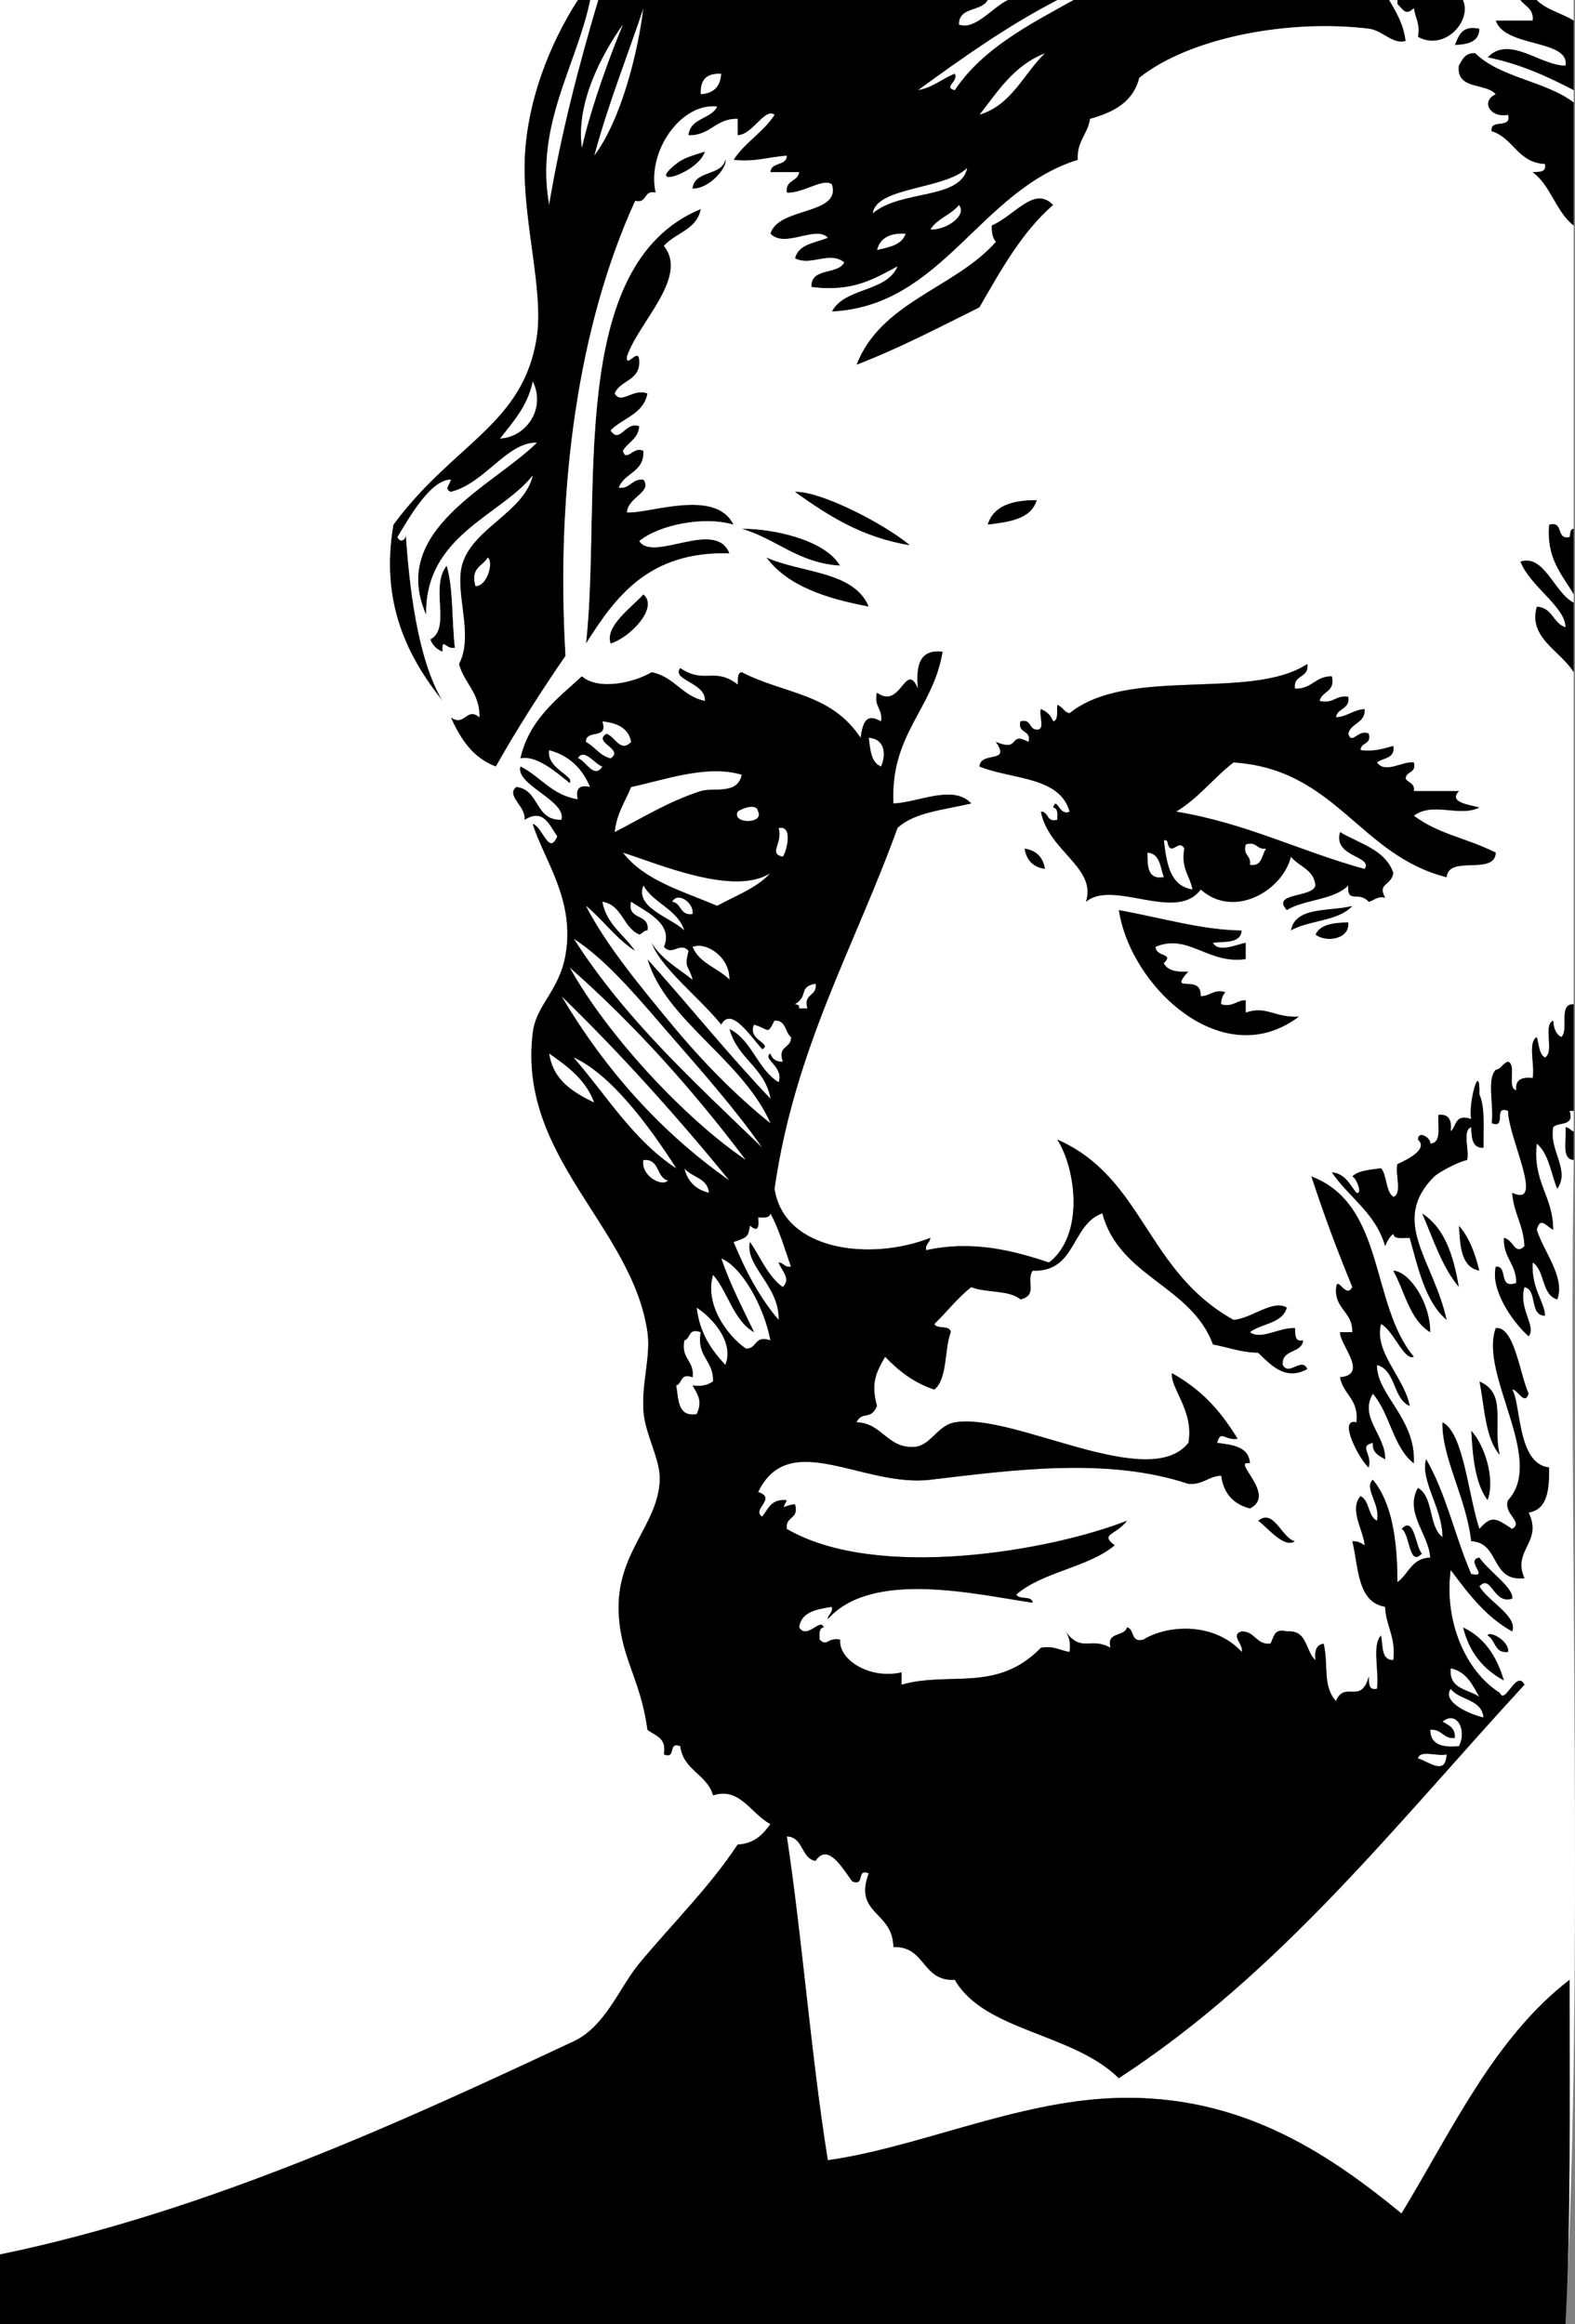 <?xml version="1.0"?><svg width="384.283" height="566.929" xmlns="http://www.w3.org/2000/svg">
 <rect width="100%" height="100%" fill="#808080" stroke="none"/>
 <title>Lincoln</title>

 <g>
  <title>Layer 1</title>
  <path id="svg_1" d="m143.982,0c0.667,0 1.333,0 2,0c-4.716,15.948 -9.033,32.295 -11.999,49.994c-3.505,-19.508 6.702,-33.958 9.999,-49.994z" fill="#FFFFFF" clip-rule="evenodd" fill-rule="evenodd"/>
  <path id="svg_2" d="m240.97,0c1.667,0 3.333,0 4.999,0c-3.838,1.771 -8.111,7.506 -11.998,5.999c-0.104,-4.436 5.554,-3.11 6.999,-5.999z" fill="#FFFFFF" clip-rule="evenodd" fill-rule="evenodd"/>
  <path id="svg_3" d="m257.968,0c1.333,0 2.666,0 3.999,0c-10.927,6.071 -22.176,11.82 -28.996,21.997c-2.994,-0.658 0.956,-2.137 0,-4c-3.144,1.189 -5.29,3.375 -8.999,4c10.799,-7.866 21.705,-15.624 33.996,-21.997z" fill="#FFFFFF" clip-rule="evenodd" fill-rule="evenodd"/>
  <path id="svg_4" d="m340.957,0c5.333,0 10.666,0 15.998,0c2.298,5.072 -4.486,12.609 -10.998,8.999c0.579,-3.246 -0.682,-4.652 -1,-6.999c-2.036,2.005 -2.664,0.261 -4,-1c0,-0.333 0,-0.667 0,-1z" clip-rule="evenodd" fill-rule="evenodd"/>
  <path id="svg_5" d="m370.953,0c1.334,0 2.667,0 4,0c2.302,2.364 6.133,3.2 8.999,5c0,5.666 0,11.332 0,16.998c-6.371,-3.294 -12.956,-6.375 -20.997,-7.999c5.232,-5.557 12.85,1.995 18.997,2c1.091,-6.439 -14.969,-4.352 -16.998,-10.999c3,0 5.999,0 8.999,0c0.251,-2.917 -1.883,-3.45 -3,-5z" clip-rule="evenodd" fill-rule="evenodd"/>
  <path id="svg_6" d="m156.98,2c-1.293,10.71 -5.4,27.258 -11.999,35.995c3.39,-12.609 7.979,-24.017 11.999,-35.995z" fill="#FFFFFF" clip-rule="evenodd" fill-rule="evenodd"/>
  <path id="svg_7" d="m360.955,6.999c-0.036,3.297 -2.844,3.822 -5.999,4c0.966,-2.368 1.753,-4.913 5.999,-4z" clip-rule="evenodd" fill-rule="evenodd"/>
  <path id="svg_8" d="m254.968,12.999c-5.274,5.057 -8.061,12.604 -15.998,14.998c4.536,-5.796 8.509,-12.156 15.998,-14.998z" fill="#FFFFFF" clip-rule="evenodd" fill-rule="evenodd"/>
  <path id="svg_9" d="m175.978,17.998c-0.191,3.142 -1.858,4.808 -5,5c-0.228,-3.562 1.439,-5.229 5,-5z" fill="#FFFFFF" clip-rule="evenodd" fill-rule="evenodd"/>
  <path id="svg_10" d="m256.968,49.994c-7.667,6.665 -12.743,15.919 -17.998,24.997c-9.809,4.855 -19.402,9.926 -29.996,13.998c5.924,-15.407 23.976,-18.686 33.996,-29.996c-0.776,-0.89 -1.075,-2.258 -1,-4c5.697,-2.483 10.395,-9.796 14.998,-4.999z" clip-rule="evenodd" fill-rule="evenodd"/>
  <path id="svg_11" d="m233.971,49.994c2.126,2.517 -3.069,6.22 -6.999,6c1.652,-2.681 5.074,-3.593 6.999,-6z" fill="#FFFFFF" clip-rule="evenodd" fill-rule="evenodd"/>
  <path fill="black" id="svg_12" d="m170.979,50.994c-0.919,5.08 -6.202,5.796 -8.999,8.999c6.175,7.642 -6.275,18.664 -8.999,26.997c-0.306,3.125 2.889,-2.542 3,1c0.278,4.944 -4.652,4.679 -5.999,7.999c1.598,2.804 4.5,-1.404 7.999,0c-0.954,5.046 -6.018,5.981 -8.999,8.999c2.287,3.492 3.542,-2.362 6.999,-1c-0.237,3.096 -2.782,3.884 -4,6c0.85,2.934 2.517,-1.301 5,0c0.287,5.286 -4.71,5.289 -6,8.999c2.927,0.261 3.072,-2.261 6,-2c2.315,3.046 -3.83,4.312 -4,7.999c5.297,0.401 21.59,-6.005 25.997,3c-7.404,-2.217 -18.366,0.16 -22.997,4c3.35,5.278 18.666,-5.543 21.997,3c-19.535,-0.538 -27.648,10.347 -34.996,21.997c3.911,-35.924 -5.138,-92.325 27.997,-105.989z" clip-rule="evenodd" fill-rule="evenodd"/>
  <path id="svg_13" d="m220.973,56.993c-0.88,2.787 -4.017,3.316 -6.999,4c0.726,-2.94 3.117,-4.216 6.999,-4z" fill="#FFFFFF" clip-rule="evenodd" fill-rule="evenodd"/>
  <path id="svg_14" d="m129.984,92.988c3.324,6.68 -1.606,13.708 -7.999,13.999c3.203,-4.13 6.744,-7.922 7.999,-13.999z" fill="#FFFFFF" clip-rule="evenodd" fill-rule="evenodd"/>
  <path id="svg_15" d="m252.969,121.985c-1.354,4.645 -6.65,5.349 -11.999,5.999c1.392,-4.607 5.973,-6.025 11.999,-5.999z" clip-rule="evenodd" fill-rule="evenodd"/>
  <path id="svg_16" d="m180.978,128.984c7.106,-0.097 20.166,2.489 23.997,8.999c-10.344,-0.655 -15.479,-6.519 -23.997,-8.999z" clip-rule="evenodd" fill-rule="evenodd"/>
  <path id="svg_17" d="m383.952,128.984c0,5.333 0,10.666 0,15.998c-2.819,-4.847 -6.701,-8.631 -5.999,-16.998c3.729,-1.063 1.582,3.75 4.999,3c0.224,-0.776 0.027,-1.973 1,-2z" clip-rule="evenodd" fill-rule="evenodd"/>
  <path id="svg_18" d="m118.985,135.983c1.575,0.999 -0.107,7.158 -3,6.999c-1.268,-4.602 1.819,-4.847 3,-6.999z" fill="#FFFFFF" clip-rule="evenodd" fill-rule="evenodd"/>
  <path id="svg_19" d="m186.977,135.983c8.522,3.81 21.405,3.258 24.997,11.999c-10.346,-1.986 -19.727,-4.938 -24.997,-11.999z" clip-rule="evenodd" fill-rule="evenodd"/>
  <path id="svg_20" d="m383.952,146.981c0,5.666 0,11.332 0,16.998c-3.203,-5.199 -11.199,-8.424 -8.999,-15.998c3.865,0.134 3.943,4.055 6.999,5c-0.041,-4.974 -8.687,-9.966 -10.999,-15.998c5.857,-1.94 8.236,7.58 12.999,9.998z" clip-rule="evenodd" fill-rule="evenodd"/>
  <path id="svg_21" d="m108.986,137.983c1.666,5.667 1.228,13.437 2,19.998c-2.182,0.637 -3.181,-2.834 -3,1c-1.44,-0.56 -2.439,-1.56 -3,-3c5.193,-2.765 -0.195,-12.82 4,-17.998z" clip-rule="evenodd" fill-rule="evenodd"/>
  <path id="svg_22" d="m156.98,144.982c3.893,3.288 -3.453,10.69 -7.999,11.999c-1.51,-4.205 5.144,-8.835 7.999,-11.999z" clip-rule="evenodd" fill-rule="evenodd"/>
  <path id="svg_23" d="m211.974,179.978c3.961,0.237 4.292,4.1 2.999,6.999c-2.422,-0.911 -2.648,-4.019 -2.999,-6.999z" fill="#FFFFFF" clip-rule="evenodd" fill-rule="evenodd"/>
  <path id="svg_24" d="m140.982,184.977c1.506,-2.711 4.313,1.591 5.999,2c-2.082,3.288 -4.216,-1.688 -5.999,-2z" fill="#FFFFFF" clip-rule="evenodd" fill-rule="evenodd"/>
  <path id="svg_25" d="m180.978,188.977c-0.992,5.025 -6.914,3.019 -9.999,4c-7.851,2.494 -14.594,6.741 -20.997,9.999c0.446,-4.553 2.569,-7.429 4,-10.999c7.733,-1.608 18.4,-5.583 26.996,-3z" fill="#FFFFFF" clip-rule="evenodd" fill-rule="evenodd"/>
  <path id="svg_26" d="m184.977,197.975c1.53,3.073 -6.529,3.073 -5,0c0.607,-0.576 4.743,-2.34 5,0z" fill="#FFFFFF" clip-rule="evenodd" fill-rule="evenodd"/>
  <path id="svg_27" d="m189.976,201.975c3.74,-0.815 1.851,6.164 1,6.999c-3.645,-0.758 0.095,-3.192 -1,-6.999z" fill="#FFFFFF" clip-rule="evenodd" fill-rule="evenodd"/>
  <path id="svg_28" d="m283.965,204.975c0.85,-0.184 0.942,0.39 1,1c0.981,2.802 2.667,-1.452 3.999,1c-0.872,4.871 1.367,6.632 2,9.999c-5.495,-0.839 -6.339,-6.328 -6.999,-11.999z" fill="#FFFFFF" clip-rule="evenodd" fill-rule="evenodd"/>
  <path id="svg_29" d="m303.962,205.974c2.826,-0.826 2.591,1.409 4.999,1c-1.181,1.485 -0.865,4.467 -3.999,4c0.409,-2.41 -1.826,-2.174 -1,-5z" fill="#FFFFFF" clip-rule="evenodd" fill-rule="evenodd"/>
  <path id="svg_30" d="m187.977,212.974c-3.328,3.671 -8.488,5.51 -12.999,7.999c-8.404,-3.595 -17.816,-6.181 -22.997,-12.998c8.548,2.668 27.051,10.743 35.996,4.999z" fill="#FFFFFF" clip-rule="evenodd" fill-rule="evenodd"/>
  <path id="svg_31" d="m249.969,206.974c2.892,0.441 4.558,2.108 4.999,5c-2.891,-0.442 -4.558,-2.108 -4.999,-5z" clip-rule="evenodd" fill-rule="evenodd"/>
  <path id="svg_32" d="m279.965,207.974c3.1,0.233 3.12,3.546 4,5.999c-4,0.667 -4.021,-2.646 -4,-5.999z" fill="#FFFFFF" clip-rule="evenodd" fill-rule="evenodd"/>
  <path id="svg_33" d="m156.98,215.973c2.539,4.46 8.267,5.731 9.999,10.999c-3.348,-3.199 -12.173,-5.533 -9.999,-10.999z" fill="#FFFFFF" clip-rule="evenodd" fill-rule="evenodd"/>
  <path id="svg_34" d="m163.979,219.973c1.463,-2.669 5.486,0.418 5,3c-3.139,0.472 -2.642,-2.692 -5,-3z" fill="#FFFFFF" clip-rule="evenodd" fill-rule="evenodd"/>
  <path id="svg_35" d="m329.959,220.972c-3.237,3.762 -10.53,3.468 -14.998,6c1.063,-5.936 9.404,-4.594 14.998,-6z" clip-rule="evenodd" fill-rule="evenodd"/>
  <path id="svg_36" d="m272.966,221.972c11.652,2.172 20.202,4.821 29.996,5c-0.174,3.159 -3.955,2.711 -6.999,3c1.373,2.578 6.126,0.222 7.999,0c0,1.333 0,2.667 0,4c-9.193,1.37 -14.08,-6.369 -21.997,-3c0.076,2.57 4.658,1.43 2,4c0.92,1.746 3.126,2.207 5.999,2c-5.221,5.797 3.278,0.238 2.999,6c2.355,0.022 2.944,-1.722 6,-1c-0.529,0.804 -1.043,1.623 -1,3c3.056,0.723 3.644,-1.022 5.999,-1c0,1 0,2 0,3c5.097,-1.745 6.961,1.306 12.998,1c-18.525,14.073 -41.177,-7.231 -43.994,-26z" clip-rule="evenodd" fill-rule="evenodd"/>
  <path id="svg_37" d="m328.959,224.972c0.523,4.119 -5.409,5.089 -7.999,3c1.133,-2.534 4.432,-2.901 7.999,-3z" clip-rule="evenodd" fill-rule="evenodd"/>
  <path id="svg_38" d="m139.982,228.971c8.388,5.409 16.346,15.191 23.997,23.997c7.667,8.825 15.66,17.867 21.997,26.997c-16.423,-15.905 -33.408,-31.25 -45.994,-50.994z" fill="#FFFFFF" clip-rule="evenodd" fill-rule="evenodd"/>
  <path id="svg_39" d="m177.978,238.97c-2.81,-2.856 -7.369,-3.963 -8.999,-7.999c3.43,-1.346 9.143,2.552 8.999,7.999z" fill="#FFFFFF" clip-rule="evenodd" fill-rule="evenodd"/>
  <path id="svg_40" d="m181.977,282.965c-15.104,-10.241 -33.977,-30.662 -42.995,-46.994c15.953,14.044 30.107,29.885 42.995,46.994z" fill="#FFFFFF" clip-rule="evenodd" fill-rule="evenodd"/>
  <path id="svg_41" d="m136.983,242.97c14.544,14.119 28.093,29.233 40.995,44.994c-16.837,-11.826 -30.315,-27.011 -40.995,-44.994z" fill="#FFFFFF" clip-rule="evenodd" fill-rule="evenodd"/>
  <path id="svg_42" d="m133.983,256.968c4.508,3.157 8.952,6.379 10.999,11.999c-5.133,-2.533 -9.991,-5.341 -10.999,-11.999z" fill="#FFFFFF" clip-rule="evenodd" fill-rule="evenodd"/>
  <path id="svg_43" d="m383.952,275.965c0,2.333 0,4.666 0,7c-3.11,-0.223 -1.689,-4.977 -2,-7.999c1.003,-0.004 1.191,0.809 2,0.999z" clip-rule="evenodd" fill-rule="evenodd"/>
  <path id="svg_44" d="m156.98,282.965c4.064,-0.398 3.077,4.256 5.999,4.999c-1.443,1.7 -6.739,-1.202 -5.999,-4.999z" fill="#FFFFFF" clip-rule="evenodd" fill-rule="evenodd"/>
  <path id="svg_45" d="m166.979,284.965c1.75,2.249 5.696,2.303 6,5.999c-3.233,-0.768 -5.233,-2.768 -6,-5.999z" fill="#FFFFFF" clip-rule="evenodd" fill-rule="evenodd"/>
  <path id="svg_46" d="m192.976,308.961c-1.615,0.282 -1.721,-0.944 -3,-0.999c0.718,2.042 3.135,3.956 1,5.999c-3.668,-2.665 -5.387,-7.278 -7.999,-10.999c-1.268,5.951 7.282,10.704 6.999,18.998c-4.634,-5.365 -8.064,-11.933 -10.999,-18.998c3.51,-1.199 3.53,-1.22 4,-3.999c1.759,1.438 2.279,0.917 2,-2c1.419,0.086 2.832,0.165 3,-1c2.112,3.887 3.457,8.541 4.999,12.998z" fill="#FFFFFF" clip-rule="evenodd" fill-rule="evenodd"/>
  <path id="svg_47" d="m346.957,295.963c5.512,3.486 7.715,10.283 8.998,17.998c-4.144,-4.854 -6.261,-11.736 -8.998,-17.998z" clip-rule="evenodd" fill-rule="evenodd"/>
  <path id="svg_48" d="m355.955,298.963c2.501,2.832 3.969,6.696 5,10.998c-4.488,-0.845 -4.725,-5.94 -5,-10.998z" clip-rule="evenodd" fill-rule="evenodd"/>
  <path id="svg_49" d="m187.977,326.959c-4.048,-1.382 -3.163,2.171 -6,2c-4.808,-3.339 -10.112,-11.018 -7.999,-17.998c3.728,4.271 4.925,11.074 9.999,13.998c-2.797,-5.868 -5.791,-11.54 -7.999,-17.997c4.868,1.936 10.402,11.492 11.999,19.997z" fill="#FFFFFF" clip-rule="evenodd" fill-rule="evenodd"/>
  <path id="svg_50" d="m169.979,318.96c3.961,2.586 9.208,8.497 7,13.998c-3.377,-3.622 -6.28,-7.719 -7,-13.998z" fill="#FFFFFF" clip-rule="evenodd" fill-rule="evenodd"/>
  <path id="svg_51" d="m170.979,324.959c-1.075,6.074 3.186,6.813 3,11.999c-1.16,0.839 -2.681,1.318 -4.999,1c1.448,2.502 2.421,3.927 1,6.999c-4.722,0.723 -4.386,-3.613 -4.999,-6.999c1.57,-0.43 0.854,-3.146 4,-2c0.501,-4.168 -2.922,-4.41 -2,-8.999c1.568,-0.43 0.852,-3.145 3.998,-2z" fill="#FFFFFF" clip-rule="evenodd" fill-rule="evenodd"/>
  <path id="svg_52" d="m360.955,336.958c6.921,2.935 3.154,10.387 4.999,17.998c-3.614,-4.052 -3.725,-11.606 -4.999,-17.998z" clip-rule="evenodd" fill-rule="evenodd"/>
  <path id="svg_53" d="m358.955,348.956c3.186,3.361 5.995,11.711 4,16.998c-3.002,-3.998 -3.646,-10.352 -4,-16.998z" clip-rule="evenodd" fill-rule="evenodd"/>
  <path id="svg_54" d="m306.962,370.953c3.865,-3.147 5.743,4.218 8.999,5c-2.614,1.897 -6.659,-3.303 -8.999,-5z" clip-rule="evenodd" fill-rule="evenodd"/>
  <path id="svg_55" d="m341.957,372.953c3.174,-3.43 3.428,4.515 5,6c-3.286,3.542 -2.952,-4.991 -5,-6z" clip-rule="evenodd" fill-rule="evenodd"/>
  <path id="svg_56" d="m356.955,396.95c5.217,2.449 8.271,7.062 9.999,12.999c-4.991,-2.675 -8.495,-6.837 -9.999,-12.999z" clip-rule="evenodd" fill-rule="evenodd"/>
  <path id="svg_57" d="m353.956,406.949c3.861,0.804 5.319,4.012 6.999,6.999c-2.699,-1.968 -7.525,-1.806 -6.999,-6.999z" fill="#FFFFFF" clip-rule="evenodd" fill-rule="evenodd"/>
  <path id="svg_58" d="m361.955,418.947c-3.55,-0.817 -10.189,-3.764 -7.999,-6.999c2.132,2.868 7.573,2.425 7.999,6.999z" fill="#FFFFFF" clip-rule="evenodd" fill-rule="evenodd"/>
  <path id="svg_59" d="m351.956,419.947c3.563,-2.884 6.033,2.266 3.999,5.999c-4.059,0.394 -6.967,-0.365 -6.999,-3.999c2.928,-0.261 3.072,2.261 6,2c0.169,-2.503 -1.536,-3.13 -3,-4z" fill="#FFFFFF" clip-rule="evenodd" fill-rule="evenodd"/>
  <path id="svg_60" d="m345.957,428.946c0.431,-2.235 4.928,-0.405 6.999,-1c-0.203,5.472 -4.539,1.605 -6.999,1z" fill="#FFFFFF" clip-rule="evenodd" fill-rule="evenodd"/>
  <path fill="black" id="svg_61" d="m140.982,0c1,0 2,0 3,0c-3.297,16.036 -13.504,30.486 -9.999,49.994c2.965,-17.698 7.283,-34.045 11.999,-49.994c31.663,0 63.325,0 94.988,0c-1.444,2.889 -7.103,1.563 -6.999,5.999c3.887,1.507 8.16,-4.229 11.998,-5.999c4,0 8,0 11.999,0c-12.291,6.373 -23.197,14.131 -33.996,21.997c3.709,-0.624 5.855,-2.811 8.999,-4c0.956,1.862 -2.994,3.342 0,4c6.82,-10.177 18.069,-15.926 28.996,-21.997c25.664,0 51.327,0 76.991,0c1.697,2.969 3.512,5.82 3.999,9.999c-3.154,0.927 -5.654,-2.596 -8.999,-3c-20.073,-2.427 -44.049,2.386 -55.993,11.999c-1.445,5.887 -6.248,8.417 -11.998,9.999c-0.547,3.786 -3.254,5.412 -3,9.999c-24.121,7.577 -32.943,35.666 -59.992,36.995c3.069,-5.929 13.32,-4.677 15.998,-10.999c-5.655,3.011 -10.985,6.346 -20.997,5c-0.195,-4.861 6.452,-2.88 7.999,-5.999c-3.704,-2.861 -8.177,1.079 -11.999,-1c0.85,-3.483 4.929,-3.737 7.999,-5c-2.873,-3.127 -10.547,2.706 -13.998,-1c1.895,-6.576 17.305,-4.504 14.998,-11.999c-2.077,-1.685 -7.05,2.24 -10.999,2c-0.473,-3.139 2.691,-2.642 3,-5c-2.333,0 -4.666,0 -6.999,0c0.097,-2.57 3.903,-1.43 4,-4c-4.408,0.258 -7.734,1.598 -12.999,1c2.736,-4.263 7.263,-6.736 9.999,-10.999c-2.474,-1.756 -5.173,4.788 -8.999,5c0,-1.333 0,-2.667 0,-4c-5.461,-0.128 -6.538,4.127 -11.999,4c0.381,-4.285 5.47,-3.862 6.999,-7c-8.73,-1.017 -17.239,10.902 -14.998,20.998c-3.078,-0.745 -1.921,2.745 -5,2c-13.821,30.179 -19.41,69.977 -16.998,110.986c-5.965,8.7 -11.706,17.624 -16.998,26.997c-5.602,-2.064 -8.625,-6.706 -10.999,-11.999c3.474,2.421 3.796,-2.691 6.999,0c0.077,-6.077 -3.748,-8.25 -5,-12.999c3.855,-7.345 -1.504,-18.053 1,-24.997c3.027,-8.395 14.939,-12.274 16.998,-20.998c-7.79,9.827 -26.386,14.643 -25.997,33.996c-9.167,-20.706 16.25,-31.353 26.997,-41.995c-7.222,-0.212 -12.698,9.958 -20.997,11.999c-1.78,-0.733 -0.144,-1.818 0,-3c-4.904,0.111 -9.851,8.802 -12.999,13.998c0.65,1.697 2.299,0.625 2,-1c0.833,12.561 2.793,30.68 8.999,40.995c-8.315,-10.452 -15.339,-23.726 -11.999,-42.995c14.709,-19.956 31.85,-24.402 34.996,-45.994c1.607,-11.029 -3.264,-27.485 -3,-41.995c0.271,-14.742 6.126,-29.362 13,-39.992zm4,37.995c6.598,-8.737 10.705,-25.285 11.998,-35.995c-4.02,11.978 -8.609,23.386 -11.998,35.995zm-3,-1.999c2.329,-10.342 7.23,-23.425 9.999,-29.997c-5.245,7.426 -11.477,19.179 -9.999,29.997zm96.988,-7.999c7.938,-2.395 10.724,-9.941 15.998,-14.998c-7.489,2.842 -11.462,9.202 -15.998,14.998zm-67.991,-5c3.142,-0.191 4.808,-1.858 5,-5c-3.562,-0.228 -5.229,1.439 -5,5zm41.995,28.997c6.847,-5.797 21.335,-3.216 22.997,-10.999c-5.385,5.288 -22.084,4.569 -22.997,10.999zm13.998,3.999c3.93,0.22 9.125,-3.482 6.999,-6c-1.925,2.408 -5.347,3.32 -6.999,6zm-12.998,4.999c2.982,-0.684 6.119,-1.212 6.999,-4c-3.882,-0.215 -6.273,1.061 -6.999,4zm-91.989,45.995c6.393,-0.291 11.323,-7.319 7.999,-13.999c-1.255,6.077 -4.796,9.869 -7.999,13.999zm-6,35.995c2.893,0.159 4.575,-6 3,-6.999c-1.181,2.152 -4.268,2.397 -3,6.999z" clip-rule="evenodd" fill-rule="evenodd"/>
  <path id="svg_62" d="m140.982,0c-6.875,10.63 -12.729,25.25 -12.999,39.995c-0.265,14.51 4.606,30.965 3,41.995c-3.146,21.592 -20.286,26.038 -34.996,45.994c-3.341,19.269 3.683,32.542 11.999,42.995c-6.205,-10.314 -8.166,-28.434 -8.999,-40.995c0.299,1.625 -1.35,2.697 -2,1c3.148,-5.196 8.094,-13.887 12.999,-13.998c-0.144,1.182 -1.78,2.267 0,3c8.299,-2.041 13.775,-12.21 20.997,-11.999c-10.747,10.642 -36.163,21.289 -26.997,41.995c-0.389,-19.354 18.208,-24.169 25.997,-33.996c-2.059,8.724 -13.971,12.603 -16.998,20.998c-2.504,6.944 2.855,17.651 -1,24.997c1.251,4.748 5.077,6.922 5,12.999c-3.203,-2.691 -3.525,2.421 -6.999,0c2.373,5.292 5.397,9.934 10.999,11.999c5.292,-9.373 11.033,-18.296 16.998,-26.997c-2.412,-41.009 3.176,-80.807 16.998,-110.986c3.078,0.745 1.922,-2.745 5,-2c-2.241,-10.096 6.268,-22.015 14.998,-20.998c-1.529,3.137 -6.618,2.714 -6.999,7c5.461,0.128 6.538,-4.128 11.999,-4c0,1.333 0,2.666 0,4c3.826,-0.211 6.525,-6.756 8.999,-5c-2.736,4.263 -7.263,6.736 -9.999,10.999c5.264,0.598 8.591,-0.742 12.999,-1c-0.097,2.57 -3.903,1.43 -4,4c2.333,0 4.666,0 6.999,0c-0.309,2.358 -3.472,1.86 -3,5c3.949,0.24 8.921,-3.685 10.999,-2c2.307,7.494 -13.103,5.423 -14.998,11.999c3.451,3.706 11.125,-2.127 13.998,1c-3.07,1.262 -7.149,1.516 -7.999,5c3.822,2.079 8.295,-1.861 11.999,1c-1.547,3.119 -8.194,1.138 -7.999,5.999c10.012,1.347 15.342,-1.989 20.997,-5c-2.678,6.322 -12.929,5.07 -15.998,10.999c27.049,-1.329 35.871,-29.418 59.992,-36.995c-0.254,-4.587 2.453,-6.213 3,-9.999c5.75,-1.583 10.553,-4.112 11.998,-9.999c11.944,-9.613 35.92,-14.426 55.993,-11.999c3.345,0.404 5.845,3.927 8.999,3c-0.487,-4.179 -2.302,-7.03 -3.999,-9.999c0.666,0 1.333,0 1.999,0c0,0.333 0,0.667 0,1c1.336,1.261 1.964,3.005 4,1c0.318,2.347 1.579,3.753 1,6.999c6.512,3.61 13.296,-3.927 10.998,-8.999c4.666,0 9.332,0 13.998,0c1.117,1.55 3.251,2.083 3,5c-3,0 -5.999,0 -8.999,0c2.029,6.647 18.089,4.56 16.998,10.999c-6.147,-0.005 -13.765,-7.557 -18.997,-2c8.041,1.624 14.626,4.705 20.997,7.999c0,1 0,2 0,3c-6.807,-5.193 -17.969,-6.028 -23.997,-11.999c-2.503,-0.169 -3.13,1.536 -4,3c-0.706,6.039 6.557,4.109 8.999,6.999c-3.7,1.602 -1.424,5.875 3,5c0.962,3.628 -4.493,0.84 -4,4c5.344,1.656 6.321,7.677 12.999,7.999c0.467,2.134 -1.429,1.904 -3,2c4.437,3.229 5.674,9.657 9.999,12.999c0,24.664 0,49.327 0,73.991c-0.973,0.027 -0.776,1.224 -1,2c-3.417,0.75 -1.271,-4.062 -4.999,-3c-0.702,8.367 3.18,12.151 5.999,16.998c0,0.667 0,1.333 0,2c-4.763,-2.419 -7.143,-11.938 -12.999,-9.999c2.313,6.032 10.958,11.024 10.999,15.998c-3.056,-0.944 -3.134,-4.865 -6.999,-5c-2.2,7.574 5.796,10.799 8.999,15.998c0,26.997 0,53.993 0,80.99c-3.857,-0.191 -1.065,6.267 -3,7.999c-1.342,-0.658 -1.862,-2.137 -1.999,-4c-2.552,1.115 0.4,7.734 -2,8.999c-1.486,-0.847 -1.447,-3.219 -2,-5c-2.28,1.386 -0.373,6.96 -1,9.999c-2.615,-0.282 -4.301,0.365 -3.999,3c-2.375,-0.625 0.155,-6.154 -2,-6.999c-1.313,0.353 -1.572,1.76 -3,2c-2.3,2.366 -0.357,8.974 -1,12.999c3.804,1.47 0.197,-4.47 4,-3c0.004,6.444 9.159,23.818 1,19.998c0.356,4.976 2.799,7.866 2.999,12.998c-2.322,2.415 -2.676,-1.562 -4.999,-2c-0.227,4.894 3.048,6.284 3,10.999c-4.577,1.577 -1.85,-4.15 -5,-4c-1.312,5.663 3.971,13.348 7.999,16.998c2.015,-2.406 -2.564,-6.725 -1,-11.998c3.28,0.72 1.106,6.893 5,6.999c-0.025,-3.352 -3.378,-6.566 -3,-12.998c3.076,1.923 2.094,7.905 5.999,8.998c2.038,-5.393 -3.468,-11.846 -4.999,-16.997c0.903,-3.347 2.236,-0.873 4,0c-0.011,-8.322 -5.069,-11.596 -4,-20.998c2.939,2.393 3.446,7.219 4.999,10.999c3.219,-4.593 -2.046,-9.256 -0.999,-14.998c1.263,-1.403 5.275,-0.057 3.999,-4c0.333,0 0.667,0 1,0c0,1.667 0,3.333 0,4.999c-0.81,-0.19 -0.997,-1.003 -2,-1c0.311,3.022 -1.11,7.776 2,7.999c-1.317,91.938 2.644,193.65 -2,283.964c1.351,-23.483 0.982,-55.979 1,-83.989c-18.436,14.228 -28.647,36.678 -40.995,56.993c-18.553,-15.163 -40.767,-30.187 -72.99,-27.997c-22.941,1.56 -46.117,12.116 -66.992,14.999c-4.106,-25.557 -6.125,-53.201 -9.999,-78.99c4.142,0.19 3.385,5.28 7,5.999c3.115,-4.818 7.006,2.502 8.998,4.999c3.235,1.236 0.765,-3.235 4,-1.999c-3.777,10.106 5.913,9.188 5.999,17.997c7.939,-0.273 6.895,8.438 14.998,7.999c7.206,12.594 28.782,12.9 39.995,23.997c39.381,-25.611 67.82,-62.164 98.987,-95.988c-1.986,-3.83 -4.729,5.112 -5.999,2c-8.487,-5.335 -13.663,-17.646 -11.998,-29.996c4.264,5.735 8.565,11.432 14.998,14.998c1.393,-3.756 -5.95,-7.359 -7.999,-10.999c2.941,-3.197 3.4,4.541 7.999,3c0.507,-2.54 -5.844,-6.797 -7.999,-9.999c-3.643,0.628 2.697,5.053 -2,4c-3.93,-9.068 -6.189,-19.808 -10.999,-27.997c-1.487,5.176 4.016,11.967 4,18.998c-3.461,-2.539 -2.12,-9.878 -5.999,-11.998c-3.331,6.023 2.689,11.288 2.999,16.997c-4.543,0.123 -5.284,4.048 -7.999,6c-0.024,-10.308 -1.314,-19.351 -5.999,-24.997c-2.288,2.031 1.959,5.982 1,9.998c-2.242,-1.09 -1.758,-4.908 -3.999,-5.999c-2.883,3.273 0.801,8.488 0.999,11.999c-0.804,-0.529 -1.623,-1.043 -2.999,-1c1.559,6.439 1.164,14.834 7.999,15.998c0.2,4.799 2.676,7.322 1.999,12.998c-3.032,0.033 -2.491,-3.508 -2.999,-5.999c-2.3,2.366 -0.358,8.974 -1,12.998c-2.134,0.468 -1.904,-1.429 -2,-2.999c-1.862,7.043 -5.865,0.858 -7.999,5.999c-3.336,-3.677 -1.758,-8.616 -2.999,-13.998c-1.759,0.24 -2.279,1.72 -2,3.999c-2.521,-2.145 -1.88,-7.452 -6.999,-6.999c-3.205,-0.872 -3.127,1.539 -4,3c-3.586,0.253 -3.663,-3.003 -6.999,-3c-2.931,0.847 0.598,3.219 0,4.999c-6.658,-7.246 -17.979,-6.697 -23.997,-2.999c-3.209,0.876 -2.072,-2.594 -3.999,-3c-0.559,2.441 -5.088,0.912 -4,5c-5.031,-2.81 -6.97,1.375 -10.998,-4c0.839,1.16 1.318,2.681 1,4.999c-2.348,-0.318 -3.754,-1.579 -6.999,-0.999c-10.765,11.064 -22.202,5.643 -33.996,8.998c0,-0.999 0,-1.999 0,-2.999c-7.568,1.742 -15.387,-2.894 -14.998,-7.999c-3.19,-0.594 -3.093,1.876 -5,0c-0.086,-1.419 -0.165,-2.832 1,-3c-0.803,-2.417 -4.115,3.138 -5.999,0c0.534,-3.798 4.261,-4.405 7.999,-4.999c0.281,1.615 -0.945,1.721 -1,2.999c10.766,-12.125 36.014,-6.052 49.994,-3.999c-0.15,-1.85 -3.386,-0.613 -4,-2c6.424,-5.574 17.446,-6.551 23.997,-11.998c-3.754,-2.856 0.319,-2.421 3,-6c-18.605,7.332 -61.071,14.776 -82.99,2c-0.483,-3.149 3.069,-2.264 2,-5.999c-2.766,0.125 -3.433,1.908 -2,-1c-3.766,-0.433 -4.554,2.112 -6,4c-2.774,-1.731 3.729,-4.479 -1,-6c7.583,-15.719 25.653,-1.059 41.995,-2.999c20.177,-2.396 43.343,-5.553 62.992,1c3.6,0.267 4.818,-1.848 7.999,-2c0.594,4.405 3.039,6.959 6.999,7.999c6.738,-3.323 -4.875,-11.933 0,-10.999c-0.24,-4.092 -4.172,-4.493 -7.999,-4.999c0.914,-3.356 1.858,-0.495 4.999,-1c-4.737,-7.694 -9.241,-12.141 -15.998,-15.998c-0.515,3.54 5.432,9.215 4,16.998c-9.682,12.19 -42.786,-7.492 -56.993,-4.999c-4.362,0.765 -5.854,5.784 -9.999,5.999c-6.512,0.338 -7.877,-5.952 -13.998,-5.999c1.391,-2.939 3.459,-0.31 5,-4c-1.351,-5.07 -0.621,-7.635 1.999,-11.998c3.274,3.392 6.976,6.356 11.999,7.999c3.271,-2.729 2.375,-9.624 3.999,-13.999c-0.15,-1.849 -3.386,-0.613 -3.999,-1.999c3.057,-2.942 5.646,-6.354 8.999,-8.999c3.534,1.464 9.352,0.646 11.998,2.999c4.424,-1.052 1.227,-4.522 3,-6.999c10.714,0.383 9.332,-11.331 16.998,-13.998c4.111,15.553 21.706,17.622 26.996,31.996c3.675,0.658 6.723,1.942 10.999,2c2.85,2.639 6.443,7.052 11.998,3.999c-1.333,-3.083 -4.446,1.863 -5.999,-1c-0.316,-3.982 4.625,-2.707 4.999,-5.999c-2.134,0.468 -1.904,-1.429 -1.999,-2.999c-4.019,-0.162 -8.253,3.016 -10.999,0.999c2.811,-2.188 7.941,-2.057 8.999,-5.999c-3.435,-2.061 -8.596,2.706 -12.999,3c-21.474,-11.956 -21.809,-34.657 -42.994,-43.995c4.456,6.964 6.794,23.104 -2,29.997c-8.744,-2.887 -18.596,-5.499 -29.996,-3c-0.281,-1.615 0.945,-1.722 1,-3c-14.56,5.723 -35.706,3.213 -37.995,-11.998c4.954,-34.374 19.565,-59.091 29.996,-87.989c4.098,-3.902 11.562,-4.437 17.998,-5.999c-4.506,-4.778 -13.135,-0.11 -18.998,0c-0.751,-17.083 9.701,-22.961 11.999,-36.996c-5.691,-0.692 -6.506,3.493 -6,8.999c-3.051,-7.056 -4.108,5.286 -9.998,1c-0.803,3.468 1.489,3.843 0.999,6.999c-3.806,-2.211 -4.438,0.501 -4.999,4c-7.212,-10.956 -18.606,-10.624 -28.996,-15.998c-1.172,0.162 -0.844,1.823 -1,3c-5.667,-4.391 -7.974,0.035 -13.998,-4c-2.223,2.94 6.405,3.555 5.999,7.999c-5.546,-1.12 -7.418,-5.914 -12.999,-6.999c-3.969,2.421 -12.855,4.612 -16.998,1c-6.088,5.578 -12.815,10.515 -14.998,19.998c3.836,-0.863 8.672,3.303 11.998,5.999c1.29,-1.681 -5.756,-3.533 -4.999,-7.999c4.999,1.334 8.131,4.534 9.999,8.999c-2.598,-0.599 -3.598,0.401 -3,3c-6.359,-0.973 -9.089,-5.576 -13.998,-7.999c-1.276,4.452 11.39,8.378 9.999,12.999c-6.548,0.215 -5.296,-7.369 -10.999,-7.999c-2.667,2.09 2.491,4.774 2,7.999c4.708,-2.927 6.061,1.381 7.999,4c-2.029,4.947 -3.587,-2.321 -5.999,-3c2.691,8.708 10.395,18.508 7.999,31.996c-1.582,8.902 -7.154,12.027 -7.999,18.998c-3.681,30.36 24.295,47.236 27.997,72.99c0.822,5.724 -1.384,12.175 -1,18.998c0.328,5.835 4.165,11.885 4,16.998c-0.363,11.228 -10.913,17.887 -9.999,32.996c0.651,10.763 5.294,15.585 7,27.996c1.869,1.464 4.75,1.915 3.999,5.999c3.236,1.235 0.764,-3.235 4,-2c0.742,5.924 6.542,6.79 7.999,11.999c6.519,-2.149 9.225,4.484 13.999,6.999c-1.814,2.52 -3.892,4.774 -7.999,4.999c-6.871,10.394 -15.734,19.068 -23.997,28.997c-4.785,5.749 -8.223,15.358 -15.998,18.997c-39.89,18.662 -88.794,41.426 -139.985,51.987c0,-183.311 0,-366.621 0,-549.932c46.994,0 93.988,0 140.982,0zm213.974,10.999c3.155,-0.177 5.963,-0.702 5.999,-4c-4.246,-0.913 -5.033,1.632 -5.999,4zm-189.977,28.996c-7.754,6.121 5.181,2.39 6.999,-3c-3.62,1.167 -5.117,1.514 -6.999,3zm11.999,-1c-0.955,4.045 -7.531,2.468 -7.999,6.999c4.38,0.014 8.535,-5.417 7.999,-6.999zm64.992,15.998c-0.075,1.742 0.224,3.109 1,4c-10.021,11.311 -28.072,14.589 -33.996,29.996c10.594,-4.072 20.188,-9.143 29.996,-13.998c5.255,-9.078 10.331,-18.333 17.998,-24.997c-4.603,-4.797 -9.301,2.516 -14.998,4.999zm-98.988,101.987c7.348,-11.65 15.46,-22.535 34.996,-21.997c-3.331,-8.543 -18.647,2.278 -21.997,-3c4.631,-3.839 15.593,-6.216 22.997,-4c-4.407,-9.004 -20.699,-2.598 -25.997,-3c0.169,-3.687 6.315,-4.953 4,-7.999c-2.927,-0.261 -3.072,2.261 -6,2c1.289,-3.71 6.287,-3.713 6,-8.999c-2.483,-1.301 -4.149,2.934 -5,0c1.217,-2.116 3.762,-2.904 4,-6c-3.457,-1.362 -4.712,4.492 -6.999,1c2.981,-3.018 8.045,-3.953 8.999,-8.999c-3.499,-1.404 -6.401,2.804 -7.999,0c1.347,-3.319 6.277,-3.054 5.999,-7.999c-0.111,-3.542 -3.306,2.125 -3,-1c2.724,-8.333 15.173,-19.354 8.999,-26.997c2.797,-3.203 8.08,-3.919 8.999,-8.999c-33.135,13.667 -24.086,70.068 -27.997,105.989zm78.991,-23.997c-6.806,-5.592 -22.015,-13.227 -27.997,-12.999c7.982,5.684 16.24,11.09 27.997,12.999zm18.997,-4.999c5.349,-0.65 10.645,-1.354 11.999,-5.999c-6.026,-0.026 -10.607,1.392 -11.999,5.999zm-35.995,9.999c-3.831,-6.51 -16.891,-9.096 -23.997,-8.999c8.518,2.48 13.653,8.344 23.997,8.999zm6.999,9.998c-3.592,-8.74 -16.475,-8.189 -24.997,-11.999c5.27,7.062 14.651,10.014 24.997,11.999zm-106.987,7.999c0.56,1.44 1.56,2.44 3,3c-0.181,-3.833 0.818,-0.362 3,-1c-0.772,-6.561 -0.334,-14.331 -2,-19.998c-4.196,5.179 1.192,15.234 -4,17.998zm43.994,1c4.546,-1.309 11.892,-8.711 7.999,-11.999c-2.855,3.165 -9.509,7.795 -7.999,11.999zm108.987,42.995c-2.729,0.728 -2.013,-1.987 -3.999,-2c1.853,9.669 13.683,13.641 10.998,21.998c6.597,-5.587 22.058,5.139 27.996,-3c8.257,7.344 20.093,0.083 21.998,-7.999c1.935,2.398 5.611,3.054 5.999,7c-0.62,3.089 -10.894,1.713 -6.999,5.999c4.37,-2.629 11.573,-2.424 14.998,-5.999c-0.304,4.634 2.568,1.199 4.999,4c1.353,-0.315 1.91,-1.423 4,-1c-1.957,-3.607 1.336,-2.712 1.999,-5.999c-1.921,-5.745 -8.207,-7.124 -12.998,-9.999c-1.769,6.136 8.167,5.786 5.999,8.999c-15.705,-4.292 -28.832,-11.163 -45.994,-13.999c5.431,-3.234 9.104,-8.227 13.998,-11.999c25.042,1.622 30.687,22.641 51.994,27.997c0.461,-5.538 11.705,-0.293 11.998,-5.999c-7.975,-3.891 -13.729,-4.358 -19.997,-8.999c4.712,-3.514 10.956,0.439 15.998,-2c-2.44,-0.684 -7.668,-1.212 -5,-4c-3.666,0 -7.332,0 -10.998,0c0.299,-1.966 -1.351,-1.983 -2,-3c0.013,-1.987 2.729,-1.271 2,-4c-2.759,-0.346 -7.021,2.871 -8.999,0c1.485,-1.181 4.468,-0.865 3.999,-4c-2.395,0.605 -4.562,1.438 -7.998,1c0.013,-1.987 2.728,-1.271 1.999,-4c-2.482,-1.3 -4.149,2.934 -4.999,0c0.622,-2.71 4.177,-2.488 3.999,-5.999c-2.832,0.167 -4.166,1.833 -6.999,2c0.309,-2.358 3.473,-1.86 3,-5c-3.156,-0.489 -3.531,1.802 -6.999,1c0.558,-2.442 3.868,-2.13 2.999,-5.999c-4.065,-0.066 -4.828,3.17 -8.998,3c-0.542,-3.541 3.54,-2.458 2.999,-6c-13.818,9.071 -43.652,0.42 -57.992,11.999c-1.428,-0.239 -1.687,-1.646 -3,-2c-0.171,1.496 0.357,3.69 -1,4c-0.56,-1.44 -1.56,-2.44 -2.999,-3c-0.547,1.453 1.168,5.168 -1,4.999c-1.987,-0.013 -1.271,-2.728 -4,-2c-0.744,3.078 2.745,1.921 2,5c-5.168,-2.658 -1.709,2.592 -7.999,0c3.861,5.467 -3.671,2.129 -4,5.999c7.821,3.177 19.626,2.372 21.998,10.999c-2.503,1.32 -3.131,-3.953 -4,-1c1.165,0.17 1.086,1.582 1,3.001zm-3,11.999c-0.441,-2.892 -2.107,-4.558 -4.999,-5c0.441,2.892 2.108,4.558 4.999,5zm59.993,14.998c4.468,-2.531 11.761,-2.237 14.998,-6c-5.594,1.406 -13.935,0.064 -14.998,6zm1.999,20.997c-6.037,0.306 -7.901,-2.744 -12.998,-1c0,-1 0,-2 0,-3c-2.355,-0.022 -2.943,1.722 -5.999,1c-0.043,-1.376 0.471,-2.195 1,-3c-3.056,-0.722 -3.645,1.022 -6,1c0.279,-5.761 -8.22,-0.203 -2.999,-6c-2.873,0.207 -5.079,-0.253 -5.999,-2c2.658,-2.57 -1.924,-1.43 -2,-4c7.917,-3.369 12.804,4.369 21.997,3c0,-1.333 0,-2.667 0,-4c-1.873,0.222 -6.626,2.578 -7.999,0c3.044,-0.289 6.825,0.159 6.999,-3c-9.794,-0.179 -18.344,-2.828 -29.996,-5c2.817,18.772 25.469,40.076 43.994,26zm4,-19.997c2.59,2.089 8.522,1.119 7.999,-3c-3.567,0.099 -6.866,0.466 -7.999,3zm31.996,93.988c-3.231,-14.661 -13.992,-24.003 -3,-34.996c0.673,-0.673 5.168,-3.372 7.999,-3.999c0.609,-2.391 -1.255,-7.255 1,-7.999c0.116,2.55 0.188,5.144 3,4.999c-0.055,-4.611 0.443,-9.775 -1,-12.998c0.193,-8.635 -2.755,2.16 -2,5.999c-4.038,-1.371 -3.54,1.792 -4.999,3c0.281,-2.615 -0.365,-4.301 -3,-4c-0.171,2.829 0.86,6.859 -2,7c0.307,-1.212 -2.889,-3.448 -2.999,-1c2.708,2.452 -2.901,5.04 -5,5.999c-0.608,2.391 1.256,7.254 -1,8c-1.938,-1.395 -1.49,-5.175 -2.999,-6.999c-2.61,0.389 -5.486,0.513 -6.999,1.999c0.91,0.272 2.655,4.428 1,4c-1.662,-2.005 -2.686,-4.647 -6,-5c4.179,6.154 10.717,9.947 12.999,17.998c0.484,-1.182 1.065,-2.267 1.999,-3c0.187,1.481 2.417,0.917 4,1c2.119,7.546 3.802,15.528 8.999,19.997zm-7.999,8.999c-10.704,-12.786 -6.893,-37.11 -24.997,-43.995c3.56,10.665 5.809,16.707 9.999,26.997c-1.714,3.263 -3.932,-3.909 -4,1c0.142,4.524 4.1,5.232 4,9.998c-1,0 -2,0 -3,0c-0.106,3.081 7.156,10.328 0,10.999c0.75,4.249 4.672,5.327 4,10.999c-4.716,-1.23 0.905,9.434 2.999,10.998c0.88,-3.536 -2.568,-5.151 1,-5.999c-0.169,2.503 1.536,3.13 3,3.999c0.151,-5.84 -6.447,-10.188 -3,-15.998c4.193,4.807 4.934,13.064 9.999,16.998c0.555,-10.983 -9.123,-16.742 -8.999,-23.997c4.729,1.271 3.809,8.19 7.999,9.999c-1.347,-6.997 -8.815,-13.166 -6.999,-19.997c3.083,1.613 5.619,9.005 7.999,7.999zm10.998,-16.998c-1.283,-7.715 -3.486,-14.512 -8.998,-17.998c2.737,6.262 4.854,13.144 8.998,17.998zm5,-4c-1.031,-4.302 -2.499,-8.166 -5,-10.998c0.275,5.058 0.512,10.153 5,10.998zm-11.999,14.998c0.003,-7.35 -5.162,-14.815 -8.999,-14.998c2.837,5.163 4.002,11.997 8.999,14.998zm18.998,40.995c-1.266,3.36 3.915,5.289 1,6.999c-3.873,-2.492 -4.921,-3.498 -7.999,0c-2.752,-8.254 -3.856,-23.463 -8.999,-25.996c-0.231,8.532 5.875,18.566 6.999,28.996c7.084,0.248 4.647,10.018 12.998,8.999c-3.112,-6.809 4.57,-8.732 1,-15.998c4.621,-0.712 5.076,-5.59 5,-10.999c-7.849,-0.828 -6.847,-15.803 -8.999,-18.997c1.331,-0.149 3.018,4.065 3.999,0.999c-2.227,-5.12 -3.518,-16.459 -7.999,-15.997c-4.146,11.251 12.224,32.029 3,41.994zm-2,-10.998c-1.845,-7.611 1.922,-15.063 -4.999,-17.998c1.274,6.392 1.385,13.946 4.999,17.998zm-2.999,10.998c1.995,-5.287 -0.814,-13.637 -4,-16.998c0.354,6.646 0.998,13 4,16.998zm-46.994,9.999c-3.256,-0.782 -5.134,-8.147 -8.999,-5c2.34,1.697 6.385,6.897 8.999,5zm30.996,3c-1.572,-1.485 -1.826,-9.43 -5,-6c2.048,1.009 1.714,9.542 5,6zm19.997,30.996c-1.729,-5.938 -4.782,-10.55 -9.999,-12.999c1.504,6.162 5.008,10.324 9.999,12.999zm1,-7c0.316,-2.728 -4.625,-5.268 -4.999,-3.999c1.994,1.005 1.577,4.421 4.999,3.999z" fill="#FFFFFF" clip-rule="evenodd" fill-rule="evenodd"/>
  <path id="svg_63" d="m383.952,244.969c0,8.666 0,17.332 0,25.997c-0.333,0 -0.667,0 -1,0c1.276,3.942 -2.736,2.596 -3.999,4c-1.047,5.742 4.218,10.405 0.999,14.998c-1.553,-3.779 -2.06,-8.606 -4.999,-10.999c-1.069,9.402 3.989,12.675 4,20.998c-1.764,-0.873 -3.097,-3.347 -4,0c1.531,5.151 7.037,11.604 4.999,16.997c-3.905,-1.093 -2.923,-7.075 -5.999,-8.998c-0.378,6.432 2.975,9.646 3,12.998c-3.894,-0.106 -1.72,-6.279 -5,-6.999c-1.564,5.273 3.015,9.592 1,11.998c-4.028,-3.65 -9.311,-11.335 -7.999,-16.998c3.15,-0.15 0.423,5.577 5,4c0.048,-4.715 -3.227,-6.105 -3,-10.999c2.323,0.438 2.677,4.415 4.999,2c-0.2,-5.132 -2.643,-8.022 -2.999,-12.998c8.159,3.82 -0.996,-13.554 -1,-19.998c-3.803,-1.47 -0.196,4.469 -4,3c0.643,-4.024 -1.3,-10.632 1,-12.999c1.428,-0.239 1.687,-1.646 3,-2c2.155,0.845 -0.375,6.374 2,6.999c-0.302,-2.634 1.384,-3.282 3.999,-3c0.627,-3.039 -1.28,-8.613 1,-9.999c0.553,1.78 0.514,4.152 2,5c2.4,-1.265 -0.552,-7.884 2,-8.999c0.137,1.862 0.657,3.342 1.999,4c1.935,-1.732 -0.857,-8.19 3,-7.999z" clip-rule="evenodd" fill-rule="evenodd"/>
  <path fill="black" id="svg_64" d="m0,549.932c51.191,-10.561 100.095,-33.324 139.982,-51.994c7.775,-3.639 11.213,-13.248 15.998,-18.997c8.263,-9.929 17.126,-18.604 23.997,-28.997c4.107,-0.225 6.185,-2.479 7.999,-4.999c-4.773,-2.515 -7.479,-9.148 -13.999,-6.999c-1.457,-5.209 -7.256,-6.075 -7.999,-11.999c-3.236,-1.235 -0.764,3.235 -4,2c0.751,-4.084 -2.13,-4.535 -3.999,-5.999c-1.706,-12.411 -6.348,-17.233 -7,-27.996c-0.914,-15.109 9.636,-21.769 9.999,-32.996c0.165,-5.113 -3.671,-11.163 -4,-16.998c-0.384,-6.823 1.822,-13.274 1,-18.998c-3.702,-25.754 -31.678,-42.63 -27.997,-72.99c0.845,-6.971 6.417,-10.096 7.999,-18.998c2.396,-13.487 -5.308,-23.287 -7.999,-31.996c2.412,0.678 3.97,7.946 5.999,3c-1.938,-2.619 -3.292,-6.927 -7.999,-4c0.491,-3.225 -4.667,-5.909 -2,-7.999c5.703,0.63 4.45,8.214 10.999,7.999c1.392,-4.621 -11.274,-8.546 -9.999,-12.999c4.909,2.423 7.639,7.026 13.998,7.999c-0.599,-2.598 0.401,-3.598 3,-3c-1.867,-4.465 -5,-7.665 -9.999,-8.999c-0.757,4.466 6.289,6.318 4.999,7.999c-3.326,-2.696 -8.162,-6.862 -11.998,-5.999c2.183,-9.482 8.91,-14.42 14.998,-19.998c4.143,3.612 13.029,1.421 16.998,-1c5.581,1.085 7.453,5.879 12.999,6.999c0.406,-4.444 -8.222,-5.059 -5.999,-7.999c6.024,4.034 8.331,-0.391 13.998,4c0.156,-1.176 -0.172,-2.838 1,-3c10.39,5.374 21.784,5.042 28.996,15.998c0.561,-3.499 1.193,-6.21 4.999,-4c0.49,-3.156 -1.802,-3.531 -0.999,-6.999c5.89,4.286 6.947,-8.056 9.998,-1c-0.506,-5.506 0.309,-9.691 6,-8.999c-2.298,14.035 -12.75,19.913 -11.999,36.996c5.863,-0.11 14.492,-4.778 18.998,0c-6.437,1.563 -13.9,2.097 -17.998,5.999c-10.431,28.898 -25.042,53.615 -29.996,87.989c2.289,15.211 23.436,17.721 37.995,11.998c-0.055,1.278 -1.281,1.385 -1,3c11.4,-2.499 21.252,0.113 29.996,3c8.794,-6.893 6.456,-23.032 2,-29.997c21.186,9.337 21.521,32.039 42.994,43.995c4.403,-0.294 9.564,-5.061 12.999,-3c-1.058,3.942 -6.188,3.812 -8.999,5.999c2.746,2.017 6.98,-1.161 10.999,-0.999c0.095,1.57 -0.135,3.467 1.999,2.999c-0.374,3.292 -5.315,2.017 -4.999,5.999c1.553,2.863 4.666,-2.083 5.999,1c-5.555,3.053 -9.148,-1.36 -11.998,-3.999c-4.276,-0.058 -7.324,-1.342 -10.999,-2c-5.29,-14.374 -22.885,-16.443 -26.996,-31.996c-7.666,2.667 -6.284,14.381 -16.998,13.998c-1.773,2.477 1.424,5.947 -3,6.999c-2.646,-2.353 -8.464,-1.535 -11.998,-2.999c-3.354,2.646 -5.942,6.057 -8.999,8.999c0.613,1.386 3.849,0.15 3.999,1.999c-1.624,4.375 -0.729,11.27 -3.999,13.999c-5.023,-1.643 -8.725,-4.607 -11.999,-7.999c-2.62,4.363 -3.35,6.928 -1.999,11.998c-1.541,3.69 -3.609,1.061 -5,4c6.121,0.047 7.486,6.337 13.998,5.999c4.145,-0.215 5.637,-5.234 9.999,-5.999c14.207,-2.493 47.312,17.189 56.993,4.999c1.432,-7.783 -4.515,-13.458 -4,-16.998c6.757,3.857 11.261,8.304 15.998,15.998c-3.141,0.505 -4.085,-2.356 -4.999,1c3.827,0.506 7.759,0.907 7.999,4.999c-4.875,-0.934 6.738,7.676 0,10.999c-3.96,-1.04 -6.405,-3.594 -6.999,-7.999c-3.181,0.152 -4.399,2.267 -7.999,2c-19.649,-6.553 -42.815,-3.396 -62.992,-1c-16.342,1.94 -34.411,-12.72 -41.995,2.999c4.728,1.521 -1.775,4.269 1,6c1.446,-1.888 2.234,-4.433 6,-4c-1.433,2.908 -0.767,1.125 2,1c1.069,3.735 -2.482,2.85 -2,5.999c21.918,12.776 64.384,5.332 82.99,-2c-2.681,3.579 -6.754,3.144 -3,6c-6.551,5.447 -17.573,6.424 -23.997,11.998c0.614,1.387 3.85,0.15 4,2c-13.98,-2.053 -39.229,-8.126 -49.994,3.999c0.055,-1.278 1.281,-1.384 1,-2.999c-3.738,0.594 -7.465,1.201 -7.999,4.999c1.884,3.138 5.196,-2.417 5.999,0c-1.165,0.168 -1.086,1.581 -1,3c1.907,1.876 1.81,-0.594 5,0c-0.389,5.105 7.43,9.741 14.998,7.999c0,1 0,2 0,2.999c11.794,-3.355 23.231,2.066 33.996,-8.998c3.245,-0.58 4.651,0.681 6.999,0.999c0.318,-2.318 -0.161,-3.839 -1,-4.999c4.028,5.375 5.967,1.19 10.998,4c-1.088,-4.088 3.441,-2.559 4,-5c1.927,0.406 0.79,3.876 3.999,3c6.018,-3.698 17.339,-4.247 23.997,2.999c0.598,-1.78 -2.931,-4.152 0,-4.999c3.336,-0.003 3.413,3.253 6.999,3c0.873,-1.461 0.795,-3.872 4,-3c5.119,-0.453 4.478,4.854 6.999,6.999c-0.279,-2.279 0.241,-3.759 2,-3.999c1.241,5.382 -0.337,10.321 2.999,13.998c2.134,-5.141 6.137,1.044 7.999,-5.999c0.096,1.57 -0.134,3.467 2,2.999c0.642,-4.024 -1.3,-10.632 1,-12.998c0.508,2.491 -0.033,6.032 2.999,5.999c0.677,-5.676 -1.799,-8.199 -1.999,-12.998c-6.835,-1.164 -6.44,-9.559 -7.999,-15.998c1.376,-0.043 2.195,0.471 2.999,1c-0.198,-3.511 -3.882,-8.726 -0.999,-11.999c2.241,1.091 1.757,4.909 3.999,5.999c0.959,-4.016 -3.288,-7.967 -1,-9.998c4.685,5.646 5.975,14.689 5.999,24.997c2.715,-1.952 3.456,-5.877 7.999,-6c-0.31,-5.709 -6.33,-10.974 -2.999,-16.997c3.879,2.12 2.538,9.459 5.999,11.998c0.016,-7.031 -5.487,-13.822 -4,-18.998c4.81,8.189 7.069,18.929 10.999,27.997c4.697,1.053 -1.643,-3.372 2,-4c2.155,3.202 8.506,7.459 7.999,9.999c-4.599,1.541 -5.058,-6.197 -7.999,-3c2.049,3.64 9.392,7.243 7.999,10.999c-6.433,-3.566 -10.734,-9.263 -14.998,-14.998c-1.665,12.35 3.511,24.661 11.998,29.996c1.27,3.112 4.013,-5.83 5.999,-2c-31.167,33.824 -59.606,70.377 -98.987,95.988c-11.213,-11.097 -32.789,-11.403 -39.995,-23.997c-8.104,0.438 -7.059,-8.272 -14.998,-7.999c-0.086,-8.81 -9.776,-7.891 -5.999,-17.997c-3.235,-1.236 -0.765,3.235 -4,1.999c-1.992,-2.497 -5.883,-9.817 -8.998,-4.999c-3.614,-0.719 -2.857,-5.809 -7,-5.999c3.874,25.789 5.892,53.434 9.999,78.99c20.875,-2.883 44.051,-13.439 66.992,-14.999c32.224,-2.189 54.438,12.834 72.99,27.997c12.348,-20.315 22.56,-42.766 40.995,-56.993c-0.018,28.01 0.351,60.506 -1,83.989c-127.317,0 -254.635,0 -381.952,0c0.002,-5.664 0.002,-11.329 0.002,-16.995zm142.982,-368.954c2.198,1.135 3.322,3.344 6,4c3.412,-2.276 -4.562,-3.874 -1,-6c2.197,0.727 3.322,4.693 6,2c-0.629,-3.371 -3.396,-4.603 -7,-5c1.577,4.577 -4.151,1.849 -4,5zm71.991,5.999c1.293,-2.899 0.962,-6.762 -2.999,-6.999c0.351,2.98 0.577,6.088 2.999,6.999zm-67.992,0c-1.686,-0.409 -4.493,-4.711 -5.999,-2c1.783,0.312 3.917,5.288 5.999,2zm7,4.999c-1.43,3.569 -3.554,6.445 -4,10.999c6.403,-3.258 13.146,-7.504 20.997,-9.999c3.085,-0.98 9.007,1.025 9.999,-4c-8.595,-2.582 -19.262,1.393 -26.996,3zm25.997,5.999c-1.53,3.073 6.529,3.073 5,0c-0.258,-2.34 -4.394,-0.576 -5,0zm10.998,10.999c0.851,-0.835 2.74,-7.814 -1,-6.999c1.095,3.807 -2.645,6.241 1,6.999zm-38.995,-1c5.181,6.817 14.593,9.403 22.997,12.998c4.511,-2.488 9.671,-4.327 12.999,-7.999c-8.945,5.745 -27.448,-2.33 -35.996,-4.999zm2,11.999c-1.03,4.696 4.669,2.663 4,6.999c-1.003,-0.003 -1.19,0.81 -2,1c-3.979,-1.687 -4.132,-7.2 -8.999,-7.999c1.068,5.598 5.319,8.013 7.999,11.999c-4.678,-2.988 -7.804,-7.528 -11.999,-10.999c4.882,9.515 13.122,19.469 20.998,28.997c7.199,8.708 15.63,17.352 23.997,23.997c-6.999,-15.667 -25.625,-25.034 -29.996,-39.995c10.131,11.2 19.58,23.081 29.996,33.996c-1.375,-7.624 -8.195,-9.803 -9.999,-16.998c5.542,2.79 6.837,9.827 11.999,12.998c1.326,-3.737 -4.167,-5.726 -2,-6.999c0.41,1.257 1.29,2.043 3,2c-1.381,-4.048 2.17,-3.163 2,-6c-1.493,-1.173 -1.178,-4.155 -3.999,-4c-1.87,3.651 -1.18,2.099 -5,1c-1.671,3.766 4.651,4.554 2,5.999c-3.046,-3.391 -7.641,-10.511 -9.999,-5.999c-5.174,-6.498 -14.817,-13.837 -16.998,-19.998c2.382,3.951 6.457,6.209 9.999,8.999c-0.995,-3.715 -2.136,-2.614 -1,-6.999c-2.042,-2.374 -3.957,1.374 -6,-1c2.382,-5.609 -4.223,-8.473 -7.999,-10.998zm12.998,6.999c-1.731,-5.268 -7.459,-6.539 -9.999,-10.999c-2.174,5.466 6.651,7.8 9.999,10.999zm2,-4c0.487,-2.581 -3.537,-5.668 -5,-3c2.358,0.309 1.861,3.473 5,3zm-29.997,12.999c9.018,16.332 27.89,36.753 42.995,46.994c-12.888,-17.109 -27.042,-32.95 -42.995,-46.994zm46.995,43.994c-6.337,-9.13 -14.33,-18.172 -21.997,-26.997c-7.651,-8.806 -15.609,-18.588 -23.997,-23.997c12.585,19.744 29.57,35.089 45.994,50.994zm-16.998,-48.994c1.63,4.036 6.188,5.143 8.999,7.999c0.144,-5.447 -5.569,-9.345 -8.999,-7.999zm24.997,13.998c0.61,0.057 1.184,0.149 1,1c0.667,0 1.333,0 2,0c-1.069,-3.735 2.482,-2.85 2,-5.999c-4.294,0.833 -1.539,2.916 -5,4.999zm-15.998,42.995c-12.902,-15.761 -26.451,-30.875 -40.995,-44.994c10.68,17.983 24.158,33.168 40.995,44.994zm-32.996,-18.998c-2.046,-5.619 -6.49,-8.841 -10.999,-11.999c1.008,6.659 5.866,9.467 10.999,11.999zm19.997,15.999c-6.507,-10.162 -15.83,-22.828 -24.997,-26.997c8.065,9.266 14.521,20.141 24.997,26.997zm-2,2.999c-2.922,-0.743 -1.935,-5.397 -5.999,-4.999c-0.74,3.797 4.556,6.699 5.999,4.999zm10,3c-0.304,-3.696 -4.25,-3.75 -6,-5.999c0.767,3.231 2.767,5.231 6,5.999zm2.999,15.998c2.208,6.457 5.202,12.129 7.999,17.997c-5.074,-2.924 -6.271,-9.727 -9.999,-13.998c-2.113,6.98 3.191,14.659 7.999,17.998c2.837,0.171 1.952,-3.382 6,-2c-1.597,-8.505 -7.131,-18.061 -11.999,-19.997zm11.999,-10.999c-0.168,1.165 -1.581,1.086 -3,1c0.279,2.917 -0.241,3.438 -2,2c-0.47,2.779 -0.49,2.8 -4,3.999c2.934,7.065 6.365,13.633 10.999,18.998c0.283,-8.294 -8.267,-13.047 -6.999,-18.998c2.612,3.721 4.331,8.334 7.999,10.999c2.135,-2.043 -0.282,-3.957 -1,-5.999c1.278,0.055 1.385,1.281 3,0.999c-1.542,-4.457 -2.887,-9.111 -4.999,-12.998zm-20.998,30.996c-0.922,4.589 2.501,4.831 2,8.999c-3.145,-1.146 -2.43,1.57 -4,2c0.613,3.386 0.277,7.722 4.999,6.999c1.422,-3.072 0.449,-4.497 -1,-6.999c2.318,0.318 3.839,-0.161 4.999,-1c0.187,-5.186 -4.074,-5.925 -3,-11.999c-3.144,-1.145 -2.428,1.57 -3.998,2zm9.999,5.999c2.209,-5.501 -3.039,-11.412 -7,-13.998c0.721,6.279 3.624,10.376 7,13.998zm176.978,78.99c-2.19,3.235 4.449,6.182 7.999,6.999c-0.426,-4.574 -5.867,-4.131 -7.999,-6.999zm6.999,2c-1.68,-2.987 -3.138,-6.195 -6.999,-6.999c-0.526,5.193 4.3,5.031 6.999,6.999zm-5.999,9.999c-2.928,0.261 -3.072,-2.261 -6,-2c0.032,3.634 2.94,4.393 6.999,3.999c2.034,-3.733 -0.437,-8.883 -3.999,-5.999c1.464,0.87 3.169,1.497 3,4zm-2,3.999c-2.071,0.595 -6.568,-1.235 -6.999,1c2.46,0.605 6.796,4.472 6.999,-1z" clip-rule="evenodd" fill-rule="evenodd"/>
  <path id="svg_65" d="m151.981,5.999c-2.768,6.572 -7.669,19.655 -9.999,29.997c-1.478,-10.818 4.754,-22.571 9.999,-29.997z" fill="#FFFFFF" clip-rule="evenodd" fill-rule="evenodd"/>
  <path id="svg_66" d="m383.952,24.997c0,9.999 0,19.997 0,29.996c-4.325,-3.341 -5.563,-9.769 -9.999,-12.999c1.571,-0.095 3.467,0.134 3,-2c-6.678,-0.322 -7.655,-6.343 -12.999,-7.999c-0.493,-3.16 4.962,-0.371 4,-4c-4.424,0.875 -6.7,-3.398 -3,-5c-2.442,-2.89 -9.705,-0.96 -8.999,-6.999c0.87,-1.464 1.497,-3.169 4,-3c6.028,5.973 17.191,6.808 23.997,12.001z" clip-rule="evenodd" fill-rule="evenodd"/>
  <path id="svg_67" d="m171.979,36.995c-1.818,5.39 -14.753,9.121 -6.999,3c1.881,-1.486 3.378,-1.833 6.999,-3z" clip-rule="evenodd" fill-rule="evenodd"/>
  <path id="svg_68" d="m168.979,45.994c0.468,-4.531 7.044,-2.954 7.999,-6.999c0.536,1.582 -3.619,7.013 -7.999,6.999z" clip-rule="evenodd" fill-rule="evenodd"/>
  <path id="svg_69" d="m235.971,40.995c-1.662,7.783 -16.15,5.202 -22.997,10.999c0.913,-6.43 17.612,-5.711 22.997,-10.999z" fill="#FFFFFF" clip-rule="evenodd" fill-rule="evenodd"/>
  <path id="svg_70" d="m193.976,119.985c5.982,-0.229 21.191,7.407 27.997,12.999c-11.757,-1.91 -20.015,-7.316 -27.997,-12.999z" clip-rule="evenodd" fill-rule="evenodd"/>
  <path fill="black" id="svg_71" d="m256.968,196.976c0.869,-2.953 1.497,2.32 4,1c-2.372,-8.627 -14.177,-7.821 -21.998,-10.999c0.329,-3.87 7.861,-0.532 4,-5.999c6.29,2.592 2.831,-2.658 7.999,0c0.745,-3.078 -2.744,-1.922 -2,-5c2.729,-0.729 2.013,1.987 4,2c2.168,0.169 0.453,-3.546 1,-4.999c1.439,0.56 2.439,1.56 2.999,3c1.357,-0.31 0.829,-2.503 1,-4c1.313,0.353 1.572,1.76 3,2c14.34,-11.579 44.174,-2.927 57.992,-11.999c0.541,3.541 -3.541,2.459 -2.999,6c4.17,0.17 4.933,-3.066 8.998,-3c0.869,3.869 -2.441,3.557 -2.999,5.999c3.468,0.802 3.843,-1.489 6.999,-1c0.473,3.139 -2.691,2.642 -3,5c2.833,-0.167 4.167,-1.833 6.999,-2c0.178,3.511 -3.377,3.289 -3.999,5.999c0.85,2.934 2.517,-1.3 4.999,0c0.729,2.728 -1.986,2.013 -1.999,4c3.437,0.438 5.604,-0.395 7.998,-1c0.469,3.134 -2.514,2.819 -3.999,4c1.978,2.871 6.24,-0.346 8.999,0c0.729,2.728 -1.987,2.013 -2,4c0.649,1.017 2.299,1.034 2,3c3.666,0 7.332,0 10.998,0c-2.668,2.787 2.56,3.316 5,4c-5.042,2.438 -11.286,-1.514 -15.998,2c6.269,4.641 12.022,5.108 19.997,8.999c-0.293,5.706 -11.537,0.461 -11.998,5.999c-21.308,-5.356 -26.952,-26.375 -51.994,-27.997c-4.894,3.772 -8.567,8.764 -13.998,11.999c17.162,2.836 30.289,9.706 45.994,13.999c2.168,-3.213 -7.768,-2.863 -5.999,-8.999c4.791,2.875 11.077,4.254 12.998,9.999c-0.663,3.287 -3.956,2.392 -1.999,5.999c-2.09,-0.423 -2.647,0.685 -4,1c-2.431,-2.801 -5.303,0.634 -4.999,-4c-3.425,3.575 -10.628,3.37 -14.998,5.999c-3.895,-4.286 6.379,-2.91 6.999,-5.999c-0.388,-3.946 -4.064,-4.601 -5.999,-7c-1.905,8.082 -13.741,15.343 -21.998,7.999c-5.938,8.139 -21.399,-2.587 -27.996,3c2.685,-8.356 -9.146,-12.328 -10.998,-21.998c1.986,0.013 1.271,2.728 3.999,2c0.086,-1.421 0.165,-2.833 -1,-3.001zm33.996,19.997c-0.633,-3.367 -2.872,-5.127 -2,-9.999c-1.332,-2.452 -3.018,1.802 -3.999,-1c-0.058,-0.61 -0.15,-1.184 -1,-1c0.66,5.672 1.504,11.161 6.999,11.999zm13.998,-5.999c3.134,0.468 2.818,-2.514 3.999,-4c-2.408,0.409 -2.173,-1.826 -4.999,-1c-0.826,2.826 1.409,2.59 1,5zm-20.997,2.999c-0.88,-2.453 -0.9,-5.766 -4,-5.999c-0.021,3.353 0,6.666 4,5.999z" clip-rule="evenodd" fill-rule="evenodd"/>
  <path id="svg_72" d="m146.981,175.978c3.603,0.396 6.371,1.628 7,5c-2.678,2.693 -3.802,-1.273 -6,-2c-3.562,2.126 4.412,3.724 1,6c-2.677,-0.656 -3.802,-2.864 -6,-4c-0.15,-3.151 5.578,-0.423 4,-5z" fill="#FFFFFF" clip-rule="evenodd" fill-rule="evenodd"/>
  <path id="svg_73" d="m198.976,239.97c0.482,3.149 -3.069,2.264 -2,5.999c-0.667,0 -1.333,0 -2,0c0.184,-0.851 -0.39,-0.943 -1,-1c3.461,-2.083 0.706,-4.166 5,-4.999z" fill="#FFFFFF" clip-rule="evenodd" fill-rule="evenodd"/>
  <path id="svg_74" d="m139.982,257.968c9.167,4.169 18.49,16.835 24.997,26.997c-10.476,-6.856 -16.932,-17.731 -24.997,-26.997z" fill="#FFFFFF" clip-rule="evenodd" fill-rule="evenodd"/>
  <path id="svg_75" d="m343.957,301.962c-1.583,-0.083 -3.813,0.481 -4,-1c-0.934,0.733 -1.515,1.818 -1.999,3c-2.282,-8.051 -8.82,-11.844 -12.999,-17.998c3.314,0.353 4.338,2.995 6,5c1.655,0.428 -0.09,-3.728 -1,-4c1.513,-1.486 4.389,-1.61 6.999,-1.999c1.509,1.824 1.061,5.604 2.999,6.999c2.256,-0.745 0.392,-5.608 1,-8c2.099,-0.959 7.708,-3.547 5,-5.999c0.11,-2.448 3.306,-0.212 2.999,1c2.86,-0.14 1.829,-4.171 2,-7c2.635,-0.301 3.281,1.385 3,4c1.459,-1.207 0.961,-4.371 4.999,-3c-0.755,-3.839 2.193,-14.634 2,-5.999c1.443,3.223 0.945,8.387 1,12.998c-2.812,0.145 -2.884,-2.449 -3,-4.999c-2.255,0.744 -0.391,5.608 -1,7.999c-2.831,0.627 -7.326,3.326 -7.999,3.999c-10.992,10.993 -0.231,20.335 3,34.996c-5.197,-4.468 -6.88,-12.45 -8.999,-19.997z" clip-rule="evenodd" fill-rule="evenodd"/>
  <path id="svg_76" d="m336.958,322.96c-1.816,6.831 5.652,13 6.999,19.997c-4.19,-1.809 -3.271,-8.729 -7.999,-9.999c-0.124,7.255 9.554,13.014 8.999,23.997c-5.065,-3.934 -5.806,-12.191 -9.999,-16.998c-3.447,5.811 3.151,10.158 3,15.998c-1.464,-0.869 -3.169,-1.496 -3,-3.999c-3.568,0.848 -0.12,2.463 -1,5.999c-2.094,-1.564 -7.715,-12.229 -2.999,-10.998c0.672,-5.672 -3.25,-6.75 -4,-10.999c7.156,-0.671 -0.106,-7.918 0,-10.999c1,0 2,0 3,0c0.1,-4.766 -3.858,-5.474 -4,-9.998c0.068,-4.909 2.286,2.263 4,-1c-4.19,-10.29 -6.439,-16.332 -9.999,-26.997c18.104,6.885 14.293,31.209 24.997,43.995c-2.38,1.006 -4.916,-6.386 -7.999,-7.999z" clip-rule="evenodd" fill-rule="evenodd"/>
  <path id="svg_77" d="m339.957,309.961c3.837,0.183 9.002,7.648 8.999,14.998c-4.997,-3.001 -6.162,-9.835 -8.999,-14.998z" clip-rule="evenodd" fill-rule="evenodd"/>
  <path id="svg_78" d="m364.954,323.96c4.481,-0.462 5.772,10.877 7.999,15.997c-0.981,3.066 -2.668,-1.148 -3.999,-0.999c2.152,3.194 1.15,18.169 8.999,18.997c0.076,5.409 -0.379,10.287 -5,10.999c3.57,7.266 -4.112,9.189 -1,15.998c-8.351,1.019 -5.914,-8.751 -12.998,-8.999c-1.124,-10.43 -7.23,-20.464 -6.999,-28.996c5.143,2.533 6.247,17.742 8.999,25.996c3.078,-3.498 4.126,-2.492 7.999,0c2.915,-1.71 -2.266,-3.639 -1,-6.999c9.224,-9.965 -7.146,-30.743 -3,-41.994z" clip-rule="evenodd" fill-rule="evenodd"/>
  <path id="svg_79" d="m362.955,398.95c0.374,-1.269 5.315,1.271 4.999,3.999c-3.422,0.422 -3.005,-2.994 -4.999,-3.999z" clip-rule="evenodd" fill-rule="evenodd"/>
  <path id="svg_80" d="m374.953,0c3,0 5.999,0 8.999,0c0,1.667 0,3.333 0,5c-2.866,-1.8 -6.697,-2.636 -8.999,-5z" fill="#FFFFFF" clip-rule="evenodd" fill-rule="evenodd"/>
  <path id="svg_81" d="m161.979,230.971c2.043,2.374 3.957,-1.374 6,1c-1.136,4.385 0.005,3.284 1,6.999c-3.542,-2.79 -7.617,-5.048 -9.999,-8.999c2.181,6.16 11.824,13.5 16.998,19.998c2.357,-4.512 6.952,2.608 9.999,5.999c2.651,-1.445 -3.671,-2.233 -2,-5.999c3.82,1.099 3.129,2.651 5,-1c2.821,-0.155 2.506,2.827 3.999,4c0.171,2.837 -3.381,1.952 -2,6c-1.71,0.043 -2.59,-0.743 -3,-2c-2.167,1.273 3.325,3.262 2,6.999c-5.161,-3.171 -6.456,-10.208 -11.999,-12.998c1.804,7.195 8.624,9.374 9.999,16.998c-10.416,-10.915 -19.865,-22.796 -29.996,-33.996c4.372,14.961 22.997,24.328 29.996,39.995c-8.367,-6.646 -16.798,-15.289 -23.997,-23.997c-7.875,-9.527 -16.115,-19.481 -20.998,-28.997c4.195,3.471 7.321,8.011 11.999,10.999c-2.68,-3.986 -6.931,-6.401 -7.999,-11.999c4.867,0.799 5.02,6.312 8.999,7.999c0.81,-0.19 0.997,-1.003 2,-1c0.669,-4.336 -5.03,-2.303 -4,-6.999c3.777,2.525 10.382,5.389 7.999,10.998z" fill="#FFFFFF" clip-rule="evenodd" fill-rule="evenodd"/>
 </g>
</svg>